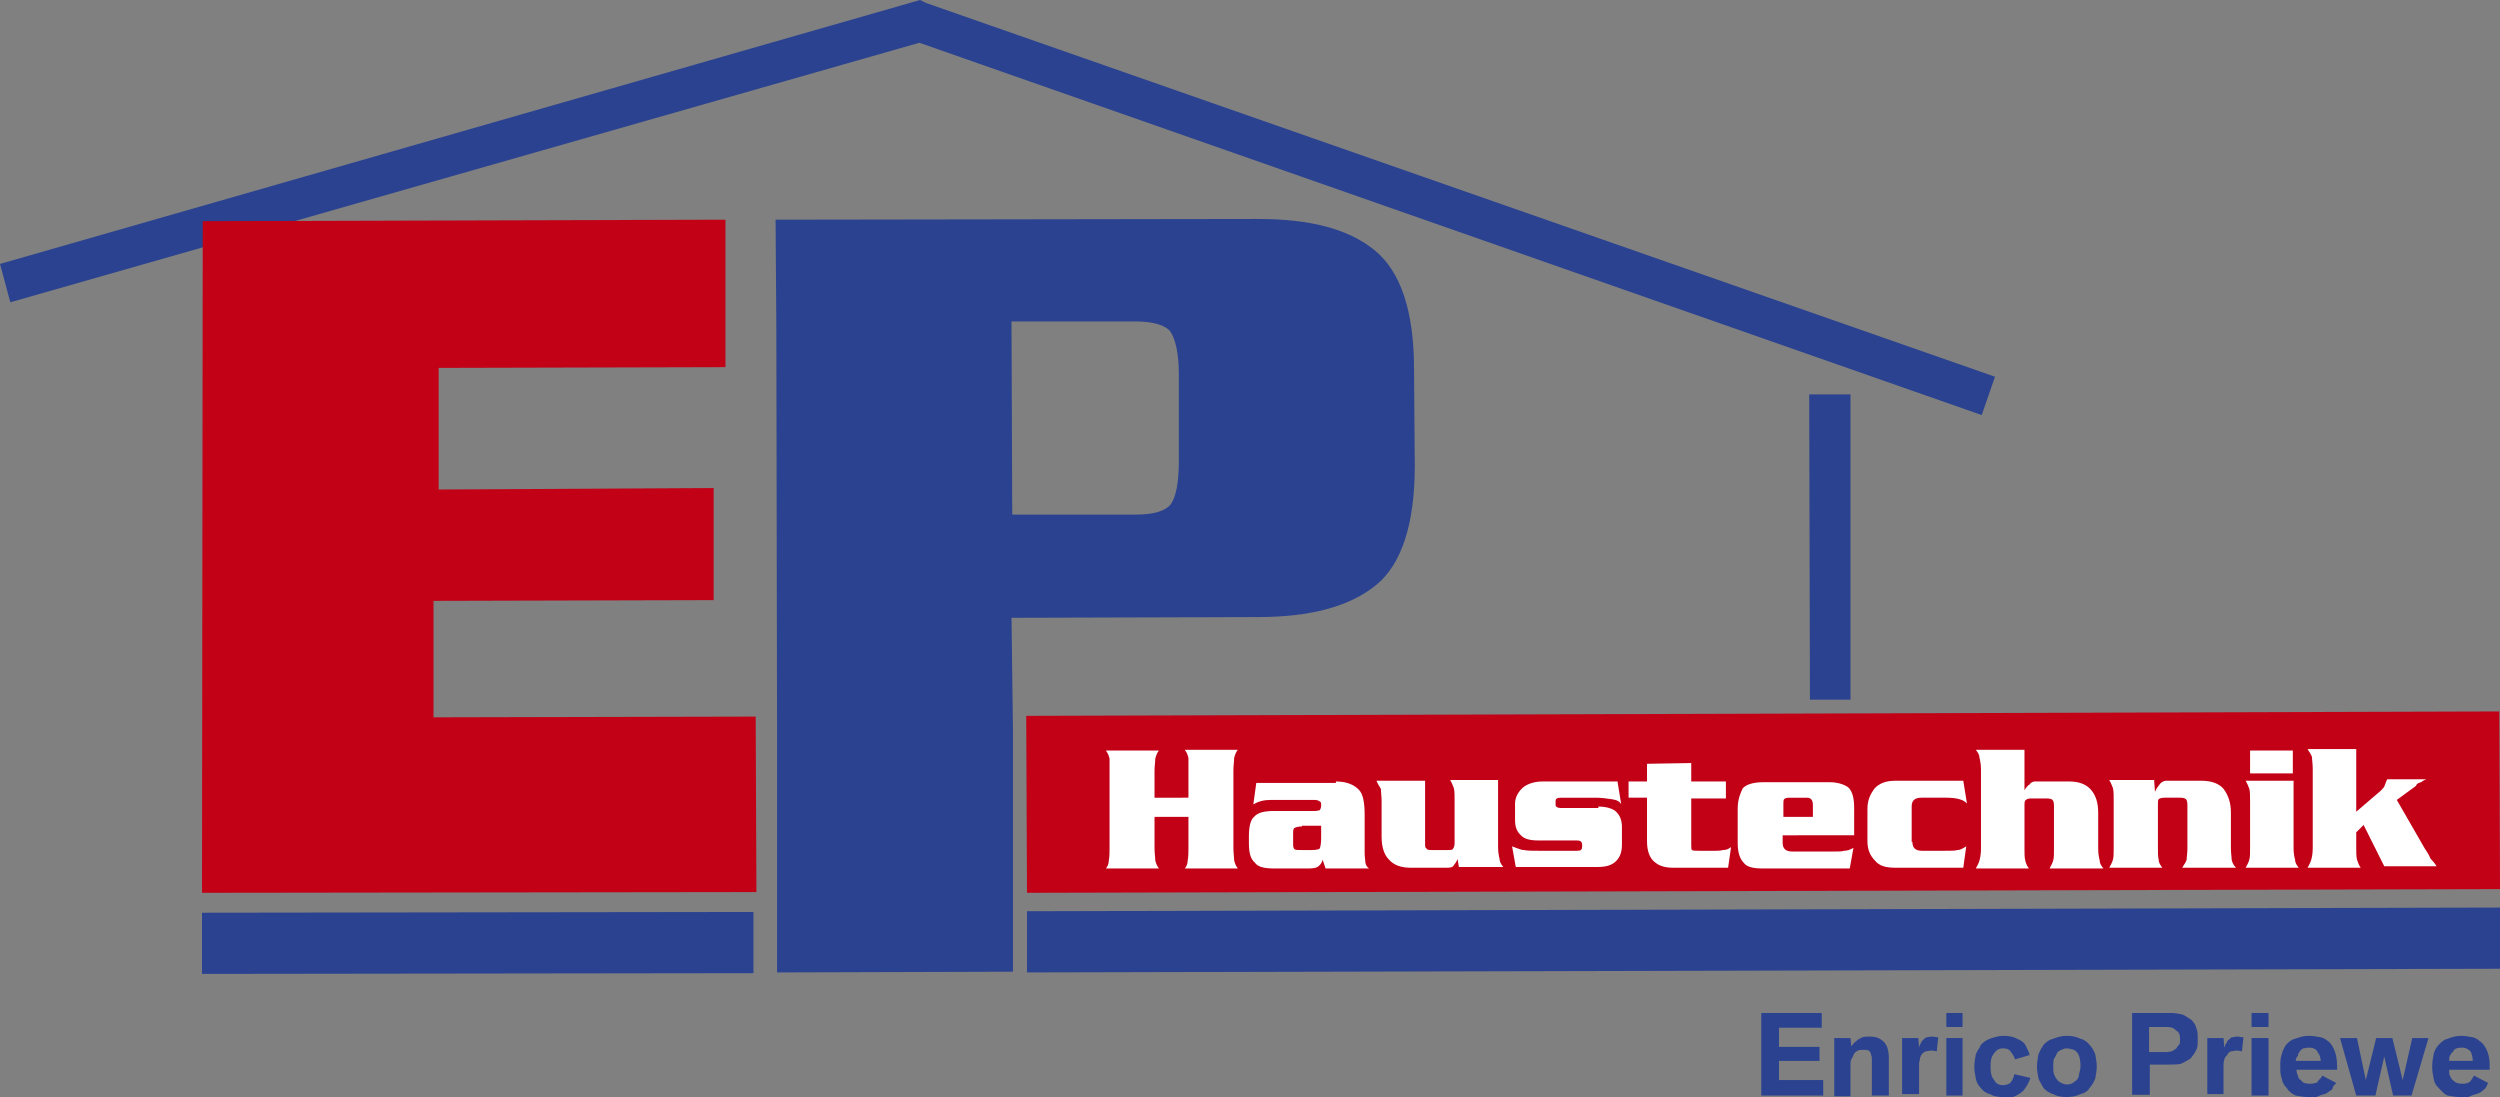 <svg xmlns="http://www.w3.org/2000/svg" xmlns:xlink="http://www.w3.org/1999/xlink" id="Ebene_1" x="0px" y="0px" viewBox="0 0 339.1 148.8" style="enable-background:new 0 0 339.1 148.8;" xml:space="preserve"><rect x="0" y="0" width="339.1" height="148.8" fill="#808080" stroke="none"/><style type="text/css">	.st0{fill-rule:evenodd;clip-rule:evenodd;fill:#2A4290;}	.st1{fill-rule:evenodd;clip-rule:evenodd;fill:#C20016;}	.st2{fill:#2A4290;}	.st3{fill:#FFFFFF;}</style><g>	<polygon class="st0" points="124.7,5.8 1.4,41 0,35.8 124.8,0 125.6,0.4 270.6,51.1 268.8,56.3  "></polygon>	<polygon class="st1" points="139.2,97.1 339,96.5 339.1,120.6 139.3,121.1  "></polygon>	<polygon class="st0" points="139.3,123.6 339.1,123.1 339.1,131.4 139.3,131.9  "></polygon>	<path class="st2" d="M137.3,69.8h16.8c2.4,0,4-0.5,4.7-1.4c0.7-1,1.1-2.9,1.1-5.9V50.8c0-3-0.5-4.9-1.2-5.9  c-0.7-0.8-2.3-1.3-4.7-1.3h-16.8L137.3,69.8z M137.4,99.2v32.6l-32,0.1V99.4l-0.1-55.2l-0.1-14.4l65.4-0.1c7,0,12.2,1.3,15.8,4.2  c3.6,2.9,5.4,8.3,5.4,16.2l0.1,13.1c0,7.9-1.8,13.4-5.3,16.2c-3.6,2.9-8.9,4.3-16,4.3l-33.4,0.1L137.4,99.2z"></path>	<polygon class="st1" points="27.4,121.1 27.5,30 98.4,29.8 98.4,49.8 59.5,49.9 59.5,66.4 96.8,66.2 96.8,81.4 58.8,81.5   58.8,97.3 102.5,97.2 102.6,121  "></polygon>	<polygon class="st0" points="27.4,123.8 102.2,123.7 102.2,132 27.4,132.1  "></polygon>	<path class="st3" d="M161.2,108.1v-3.6c0-0.7,0-1.3,0-1.7c-0.1-0.4-0.2-0.7-0.5-1.1h7.2c-0.2,0.2-0.4,0.7-0.5,1.1  c0,0.5-0.1,1-0.1,1.7V115c0,0.7,0.1,1.3,0.1,1.7c0.1,0.4,0.2,0.7,0.5,1.1h-7.2c0.2-0.2,0.4-0.6,0.4-1.1c0.1-0.5,0.1-1,0.1-1.7v-4.2  h-4.6v4.2c0,0.7,0.1,1.3,0.1,1.7c0.1,0.4,0.2,0.7,0.5,1.1H150c0.2-0.2,0.4-0.6,0.4-1.1c0.1-0.5,0.1-1,0.1-1.7v-10.4  c0-0.7,0-1.3,0-1.7c-0.1-0.4-0.2-0.7-0.5-1.1h7.2c-0.2,0.2-0.4,0.7-0.5,1.1c0,0.5-0.1,1-0.1,1.7v3.6H161.2z"></path>	<path class="st3" d="M176.6,112.1c-0.5,0-0.8,0.1-1,0.2c-0.2,0.1-0.2,0.4-0.2,0.7v1.4c0,0.4,0,0.6,0.2,0.8c0.1,0.1,0.5,0.1,1,0.1  h1.3c0.6,0,1-0.1,1.1-0.2c0.1-0.2,0.2-0.7,0.2-1.4v-1.7H176.6z M181.2,106c1.4,0,2.4,0.4,3.1,1.1c0.6,0.6,0.8,1.8,0.8,3.4v5.2  c0,0.6,0.1,1,0.1,1.3c0.1,0.4,0.2,0.6,0.5,0.8h-5.9l-0.4-1.2c-0.1,0.5-0.4,0.8-0.7,1c-0.4,0.2-0.8,0.2-1.7,0.2h-4.2  c-1.3,0-2.2-0.2-2.6-0.8c-0.6-0.5-0.8-1.4-0.8-2.6v-1c0-1.2,0.2-2.2,0.7-2.6c0.5-0.6,1.4-0.8,2.8-0.8h5.4c0.4,0,0.6-0.1,0.7-0.1  c0.1-0.1,0.2-0.4,0.2-0.6c0-0.4,0-0.5-0.2-0.6c-0.1-0.1-0.4-0.2-0.7-0.2h-5.9c-1,0-1.7,0.2-2.4,0.6l0.4-2.9H181.2z"></path>	<path class="st3" d="M197.9,117.7l-0.2-1.2c-0.1,0.4-0.4,0.7-0.6,1c-0.2,0.2-0.6,0.2-1,0.2h-4.8c-1.3,0-2.3-0.4-2.9-1.1  c-0.7-0.7-1-1.8-1-3.1v-4.8c0-0.7-0.1-1.3-0.1-1.7c-0.1-0.2-0.4-0.6-0.6-1.1h6.6v8.5c0,0.4,0,0.6,0.2,0.7c0.1,0.2,0.4,0.2,0.7,0.2  h2.2c0.4,0,0.6,0,0.7-0.2c0.1-0.1,0.2-0.4,0.2-0.7v-5.8c0-0.7,0-1.3-0.1-1.7c-0.1-0.2-0.2-0.6-0.5-1.1h6.5v9.1  c0,0.7,0.1,1.2,0.2,1.6c0,0.4,0.2,0.7,0.5,1.1H197.9z"></path>	<path class="st3" d="M216.8,109.4c1.3,0,2.2,0.4,2.5,0.8c0.5,0.5,0.7,1.2,0.7,2v2.3c0,1-0.2,1.7-0.8,2.3c-0.6,0.6-1.4,0.8-2.6,0.8  h-11l-0.5-2.8c0.6,0.2,1.2,0.5,1.6,0.5c0.5,0.1,1.2,0.1,2.2,0.1h5c0.5,0,0.7-0.1,0.7-0.6v-0.2c0-0.4-0.2-0.6-0.7-0.6h-5.2  c-1.2,0-2-0.2-2.5-0.8c-0.5-0.5-0.7-1.1-0.7-2V109c0-0.8,0.4-1.6,1.1-2.2c0.6-0.5,1.6-0.8,2.6-0.8h10.2l0.5,3.1  c-0.2-0.4-0.6-0.6-1.3-0.7s-1.4-0.2-2.2-0.2h-4.6c-0.6,0-0.8,0.1-0.8,0.5v0.5c0,0.2,0.2,0.4,0.8,0.4H216.8z"></path>	<path class="st3" d="M223.4,103.6l6-0.1v2.5h4.7v2.3h-4.7v6.2c0,0.5,0,0.7,0.1,0.8s0.5,0.1,1.1,0.1h2c0.4,0,0.7,0,1.1-0.1  c0.4,0,0.7-0.1,1.1-0.4l-0.4,2.8H227c-1.1,0-1.9-0.2-2.6-0.8c-0.6-0.5-1-1.4-1-2.8v-5.9h-2.5V106h2.5V103.6z"></path>	<path class="st3" d="M241.8,113.2v1.1c0,0.8,0.4,1.2,1.3,1.2h5.6c0.7,0,1.2,0,1.4-0.1c0.4,0,0.8-0.1,1.3-0.4l-0.5,2.8h-11.8  c-1.3,0-2.2-0.2-2.6-0.8c-0.5-0.5-0.8-1.4-0.8-2.6v-4.7c0-1.3,0.4-2.2,0.7-2.8c0.5-0.5,1.4-0.8,2.8-0.8h9c1.2,0,2.2,0.4,2.6,0.8  c0.5,0.6,0.7,1.4,0.7,2.8v3.6H241.8z M245.9,110.9v-1.7c0-0.6-0.2-1-0.8-1h-2.4c-0.4,0-0.6,0.1-0.7,0.2c-0.1,0.1-0.1,0.4-0.1,0.7  v1.7H245.9z"></path>	<path class="st3" d="M259.4,114.2c0,0.8,0.4,1.2,1.3,1.2h2.9c1,0,1.6,0,1.9-0.1c0.4,0,0.7-0.2,1.2-0.5l-0.4,2.9h-9.2  c-1.2,0-2.2-0.2-2.8-1c-0.6-0.6-1-1.4-1-2.6v-4.4c0-1.2,0.4-2,1-2.8c0.6-0.6,1.4-1,2.8-1h9.2l0.5,3.1c-0.4-0.5-1.3-0.8-2.8-0.8  h-3.4c-1,0-1.3,0.5-1.3,1.2V114.2z"></path>	<path class="st3" d="M274.6,101.8v5.4c0.2-0.4,0.5-0.7,0.7-0.8c0.1-0.2,0.4-0.4,0.7-0.4h4.7c1.3,0,2.3,0.4,2.9,1.1  c0.7,0.8,1,1.8,1,3.2v4.8c0,0.7,0.1,1.2,0.2,1.6c0,0.4,0.2,0.7,0.5,1.1H278c0.2-0.4,0.4-0.7,0.5-1.1s0.1-0.8,0.1-1.6v-5.8  c0-0.5-0.1-0.7-0.2-0.8c-0.1-0.1-0.4-0.2-0.7-0.2h-2.2c-0.4,0-0.6,0.1-0.7,0.2c-0.2,0.1-0.2,0.4-0.2,0.8v5.8c0,0.7,0,1.2,0.1,1.6  c0.1,0.4,0.2,0.7,0.5,1.1H268c0.2-0.4,0.4-0.7,0.5-1.1c0.1-0.4,0.2-0.8,0.2-1.6v-10.7c0-0.7-0.1-1.2-0.2-1.6c0-0.4-0.2-0.7-0.5-1.1  H274.6z"></path>	<path class="st3" d="M292.2,106l0.1,1.4c0.2-0.5,0.5-0.8,0.7-1.1c0.2-0.2,0.5-0.4,0.8-0.4h4.8c1.4,0,2.4,0.4,3,1.1  c0.6,0.8,1,1.8,1,3.2v4.8c0,0.7,0.1,1.2,0.1,1.6c0.1,0.4,0.2,0.7,0.6,1.1H296c0.2-0.4,0.5-0.7,0.6-1.1c0-0.4,0.1-0.8,0.1-1.6v-5.8  c0-0.5-0.1-0.7-0.2-0.8c-0.1-0.1-0.4-0.2-0.7-0.2h-2.2c-0.4,0-0.7,0.1-0.8,0.2c-0.1,0.1-0.1,0.4-0.1,0.8v5.8c0,0.7,0,1.2,0.1,1.6  c0,0.4,0.2,0.7,0.5,1.1h-7.2c0.2-0.4,0.4-0.7,0.5-1.1c0.1-0.4,0.1-0.8,0.1-1.6v-6.4c0-0.7,0-1.3-0.1-1.7c-0.1-0.2-0.2-0.6-0.5-1.1  H292.2z"></path>	<path class="st3" d="M311,101.8v3.1h-5.8v-3.1H311z M305.2,108.7c0-0.7,0-1.3-0.1-1.7c-0.1-0.2-0.2-0.6-0.5-1.1h6.5v9.1  c0,0.7,0.1,1.2,0.2,1.6c0,0.4,0.2,0.7,0.5,1.1h-7.2c0.2-0.4,0.4-0.7,0.5-1.1s0.1-0.8,0.1-1.6V108.7z"></path>	<path class="st3" d="M319.6,112.9v2c0,0.7,0,1.3,0.1,1.7c0.1,0.2,0.2,0.7,0.5,1.1H313c0.2-0.4,0.4-0.7,0.5-1.1  c0.1-0.4,0.2-0.8,0.2-1.6v-10.7c0-0.7-0.1-1.2-0.1-1.6c-0.1-0.4-0.4-0.7-0.6-1.1h6.6v8.5l2.8-2.4c0.5-0.4,0.8-0.7,1-1  c0.1-0.2,0.2-0.6,0.4-1h5.3c-0.2,0.1-0.5,0.2-0.7,0.4c-0.4,0.1-0.6,0.2-0.7,0.5l-2.6,1.9l3.8,6.6c0.5,0.7,0.7,1.2,0.8,1.4  c0.1,0.1,0.5,0.5,0.8,1h-7.1l-2.8-5.6L319.6,112.9z"></path>	<polygon class="st0" points="245.4,53.5 251,53.5 251,94.9 245.5,94.9  "></polygon>	<polygon class="st2" points="238.9,148.6 238.9,137.4 247.1,137.4 247.1,139.4 241.3,139.4 241.3,142 246.8,142 246.8,143.9   241.3,143.9 241.3,146.5 247.3,146.5 247.3,148.6  "></polygon>	<path class="st2" d="M248.8,148.6v-7.8h2.2l0.1,1.1c0.2-0.2,0.5-0.6,0.7-0.7c0.2-0.2,0.6-0.4,0.8-0.5c0.4-0.1,0.6-0.1,1-0.1  c0.8,0,1.4,0.2,1.9,0.7c0.2,0.2,0.4,0.5,0.5,0.8c0.1,0.4,0.2,0.7,0.2,1.3v5.2h-2.3v-4.9c0-0.2,0-0.4-0.1-0.6c0-0.1-0.1-0.4-0.2-0.5  c-0.1-0.1-0.2-0.1-0.4-0.2c-0.1,0-0.4,0-0.5,0c-0.2,0-0.5,0-0.7,0.1c-0.1,0.1-0.4,0.2-0.5,0.4c-0.1,0.2-0.2,0.5-0.4,0.8  c-0.1,0.2-0.1,0.6-0.1,1v4H248.8z"></path>	<path class="st2" d="M258,148.6v-7.8h2.2l0.1,1.3c0-0.1,0.1-0.4,0.2-0.5c0-0.1,0.1-0.2,0.2-0.4c0.2-0.2,0.4-0.4,0.6-0.5  c0.2,0,0.5-0.1,0.8-0.1c0.2,0,0.5,0.1,0.8,0.1l-0.2,1.9c-0.4-0.1-0.6-0.1-0.8-0.1s-0.5,0.1-0.7,0.1c-0.2,0.1-0.4,0.2-0.6,0.5  c-0.1,0.2-0.2,0.4-0.2,0.7c-0.1,0.2-0.1,0.5-0.1,0.8v3.8H258z"></path>	<path class="st2" d="M264,139.3v-1.9h2.2v1.9H264z M264,148.6v-7.8h2.2v7.8H264z"></path>	<path class="st2" d="M271.7,148.8c-0.7,0-1.3-0.1-1.8-0.4c-0.5-0.1-1-0.5-1.2-0.8c-0.4-0.4-0.6-0.8-0.7-1.3c-0.1-0.5-0.2-1-0.2-1.6  c0-0.6,0.1-1.1,0.2-1.7c0.2-0.5,0.5-0.8,0.7-1.3c0.4-0.4,0.7-0.6,1.2-0.8c0.6-0.2,1.2-0.4,1.8-0.4c0.7,0,1.4,0.1,1.9,0.4  c0.5,0.2,1,0.5,1.2,1c0.2,0.4,0.4,0.8,0.5,1.2l-2,0.6c-0.1-0.5-0.4-0.8-0.6-1.1s-0.6-0.4-1-0.4c-0.4,0-0.7,0.1-1,0.4  c-0.2,0.2-0.5,0.6-0.6,1s-0.1,0.7-0.1,1.1c0,0.8,0.1,1.4,0.5,1.8c0.2,0.5,0.7,0.7,1.2,0.7c0.2,0,0.6-0.1,0.8-0.2s0.4-0.4,0.5-0.6  s0.2-0.5,0.2-0.7l2.2,0.5c-0.2,0.7-0.6,1.3-1,1.8c-0.5,0.4-1,0.7-1.4,0.8C272.5,148.8,272,148.8,271.7,148.8z"></path>	<path class="st2" d="M280.3,147.1c0.5,0,0.8-0.1,1.1-0.4c0.4-0.2,0.6-0.6,0.6-1c0.1-0.4,0.2-0.7,0.2-1.1c0-0.6-0.1-1.1-0.2-1.4  c-0.2-0.5-0.5-0.7-0.7-0.8c-0.4-0.1-0.6-0.2-1-0.2c-0.2,0-0.5,0.1-0.7,0.2c-0.2,0.1-0.5,0.2-0.6,0.5c-0.1,0.1-0.2,0.5-0.4,0.7  c-0.1,0.4-0.1,0.7-0.1,1.1c0,0.4,0,0.6,0.1,1c0.1,0.2,0.2,0.5,0.4,0.7c0.1,0.2,0.4,0.4,0.6,0.5S280.1,147.1,280.3,147.1z   M280.3,148.8c-0.7,0-1.3-0.1-1.8-0.4c-0.5-0.1-1-0.5-1.3-0.8c-0.2-0.4-0.5-0.8-0.7-1.3c-0.1-0.5-0.2-1.1-0.2-1.6  c0-0.6,0.1-1.2,0.2-1.7c0.2-0.5,0.5-1,0.7-1.3c0.4-0.4,0.8-0.7,1.3-0.8c0.5-0.2,1.1-0.4,1.8-0.4c0.7,0,1.3,0.1,1.9,0.4  c0.5,0.1,1,0.5,1.2,0.8c0.4,0.4,0.6,0.8,0.8,1.3c0.1,0.5,0.2,1.1,0.2,1.7c0,0.5-0.1,1.1-0.2,1.6c-0.2,0.5-0.5,1-0.8,1.3  c-0.2,0.4-0.7,0.7-1.2,0.8C281.6,148.7,281,148.8,280.3,148.8z"></path>	<path class="st2" d="M291.5,142.7h2.3c0.4,0,0.6-0.1,0.8-0.1c0.1-0.1,0.4-0.2,0.6-0.4c0.1-0.1,0.2-0.4,0.4-0.5  c0.1-0.2,0.1-0.5,0.1-0.7c0-0.6-0.1-1-0.5-1.2c-0.4-0.4-0.7-0.5-1.3-0.5h-2.4V142.7z M289.2,148.6v-11.2h5.2c0.6,0,1.1,0.1,1.6,0.2  c0.5,0.2,0.8,0.5,1.2,0.7c0.4,0.4,0.6,0.7,0.7,1.1c0.2,0.5,0.2,1,0.2,1.6c0,0.5,0,1.1-0.2,1.4c-0.2,0.5-0.5,0.8-0.8,1.2  c-0.4,0.2-0.8,0.5-1.3,0.7c-0.5,0.1-1.1,0.1-1.6,0.1h-2.6v4.1H289.2z"></path>	<path class="st2" d="M299.4,148.6v-7.8h2.2l0.1,1.3c0.1-0.1,0.1-0.4,0.2-0.5c0.1-0.1,0.2-0.2,0.2-0.4c0.2-0.2,0.5-0.4,0.6-0.5  c0.2,0,0.5-0.1,0.8-0.1c0.2,0,0.5,0.1,0.8,0.1l-0.2,1.9c-0.4-0.1-0.6-0.1-0.8-0.1c-0.2,0-0.5,0.1-0.7,0.1c-0.2,0.1-0.4,0.2-0.5,0.5  c-0.2,0.2-0.4,0.4-0.4,0.7c-0.1,0.2-0.1,0.5-0.1,0.8v3.8H299.4z"></path>	<path class="st2" d="M305.4,139.3v-1.9h2.3v1.9H305.4z M305.4,148.6v-7.8h2.3v7.8H305.4z"></path>	<path class="st2" d="M311.4,143.9h3.4c-0.1-0.5-0.1-0.8-0.4-1.1c-0.1-0.4-0.4-0.5-0.6-0.6c-0.2-0.1-0.5-0.1-0.7-0.1  s-0.5,0.1-0.7,0.1c-0.1,0.1-0.4,0.2-0.5,0.5c-0.1,0.1-0.2,0.2-0.2,0.5C311.5,143.4,311.4,143.6,311.4,143.9z M313.1,148.8  c-0.6,0-1.2-0.1-1.7-0.2c-0.5-0.2-1-0.6-1.2-1c-0.4-0.4-0.6-0.7-0.7-1.3c-0.2-0.5-0.2-1-0.2-1.6c0-0.6,0-1.2,0.2-1.7  c0.1-0.5,0.4-1,0.6-1.3c0.4-0.4,0.7-0.7,1.2-0.8c0.6-0.2,1.1-0.4,1.8-0.4c0.6,0,1.2,0.1,1.7,0.2s0.8,0.4,1.2,0.7  c0.6,0.7,1,1.7,1,3.1v0.6h-5.5c0,0.4,0.1,0.6,0.2,0.8c0,0.2,0.1,0.5,0.4,0.6c0.2,0.4,0.7,0.5,1.2,0.5c0.2,0,0.5,0,0.7-0.1  c0.2,0,0.4-0.1,0.5-0.4c0.2-0.1,0.4-0.4,0.5-0.6l1.9,1c-0.1,0.1-0.2,0.2-0.4,0.4c-0.1,0.2-0.1,0.4-0.2,0.5c-0.4,0.2-0.6,0.5-1,0.6  c-0.4,0.1-0.7,0.2-1.1,0.4C313.8,148.8,313.4,148.8,313.1,148.8z"></path>	<polygon class="st2" points="319.6,148.6 317.4,140.8 319.7,140.8 320.9,146.5 322.3,140.8 324.5,140.8 325.9,146.5 327.2,140.8   329.4,140.8 327.1,148.6 324.6,148.6 323.4,143.3 322.2,148.6  "></polygon>	<path class="st2" d="M332.2,143.9h3.2c0-0.5-0.1-0.8-0.2-1.1c-0.2-0.4-0.5-0.5-0.7-0.6c-0.2-0.1-0.5-0.1-0.6-0.1  c-0.4,0-0.6,0.1-0.7,0.1c-0.2,0.1-0.4,0.2-0.5,0.5c-0.2,0.1-0.2,0.2-0.4,0.5C332.2,143.4,332.2,143.6,332.2,143.9z M333.8,148.8  c-0.7,0-1.3-0.1-1.8-0.2c-0.5-0.2-0.8-0.6-1.2-1c-0.4-0.4-0.6-0.7-0.7-1.3c-0.1-0.5-0.2-1-0.2-1.6c0-0.6,0.1-1.2,0.2-1.7  c0.1-0.5,0.4-1,0.7-1.3c0.4-0.4,0.7-0.7,1.2-0.8c0.5-0.2,1.1-0.4,1.8-0.4c0.6,0,1.1,0.1,1.6,0.2c0.5,0.1,0.8,0.4,1.2,0.7  c0.7,0.7,1.1,1.7,1.1,3.1v0.6h-5.5c0,0.4,0,0.6,0.1,0.8c0.1,0.2,0.2,0.5,0.4,0.6c0.4,0.4,0.7,0.5,1.3,0.5c0.2,0,0.5,0,0.6-0.1  c0.2,0,0.4-0.1,0.6-0.4c0.1-0.1,0.2-0.4,0.4-0.6l1.9,1c-0.1,0.1-0.1,0.2-0.2,0.4c-0.1,0.2-0.2,0.4-0.4,0.5c-0.2,0.2-0.6,0.5-1,0.6  c-0.4,0.1-0.7,0.2-1.1,0.4C334.4,148.8,334.1,148.8,333.8,148.8z"></path></g></svg>